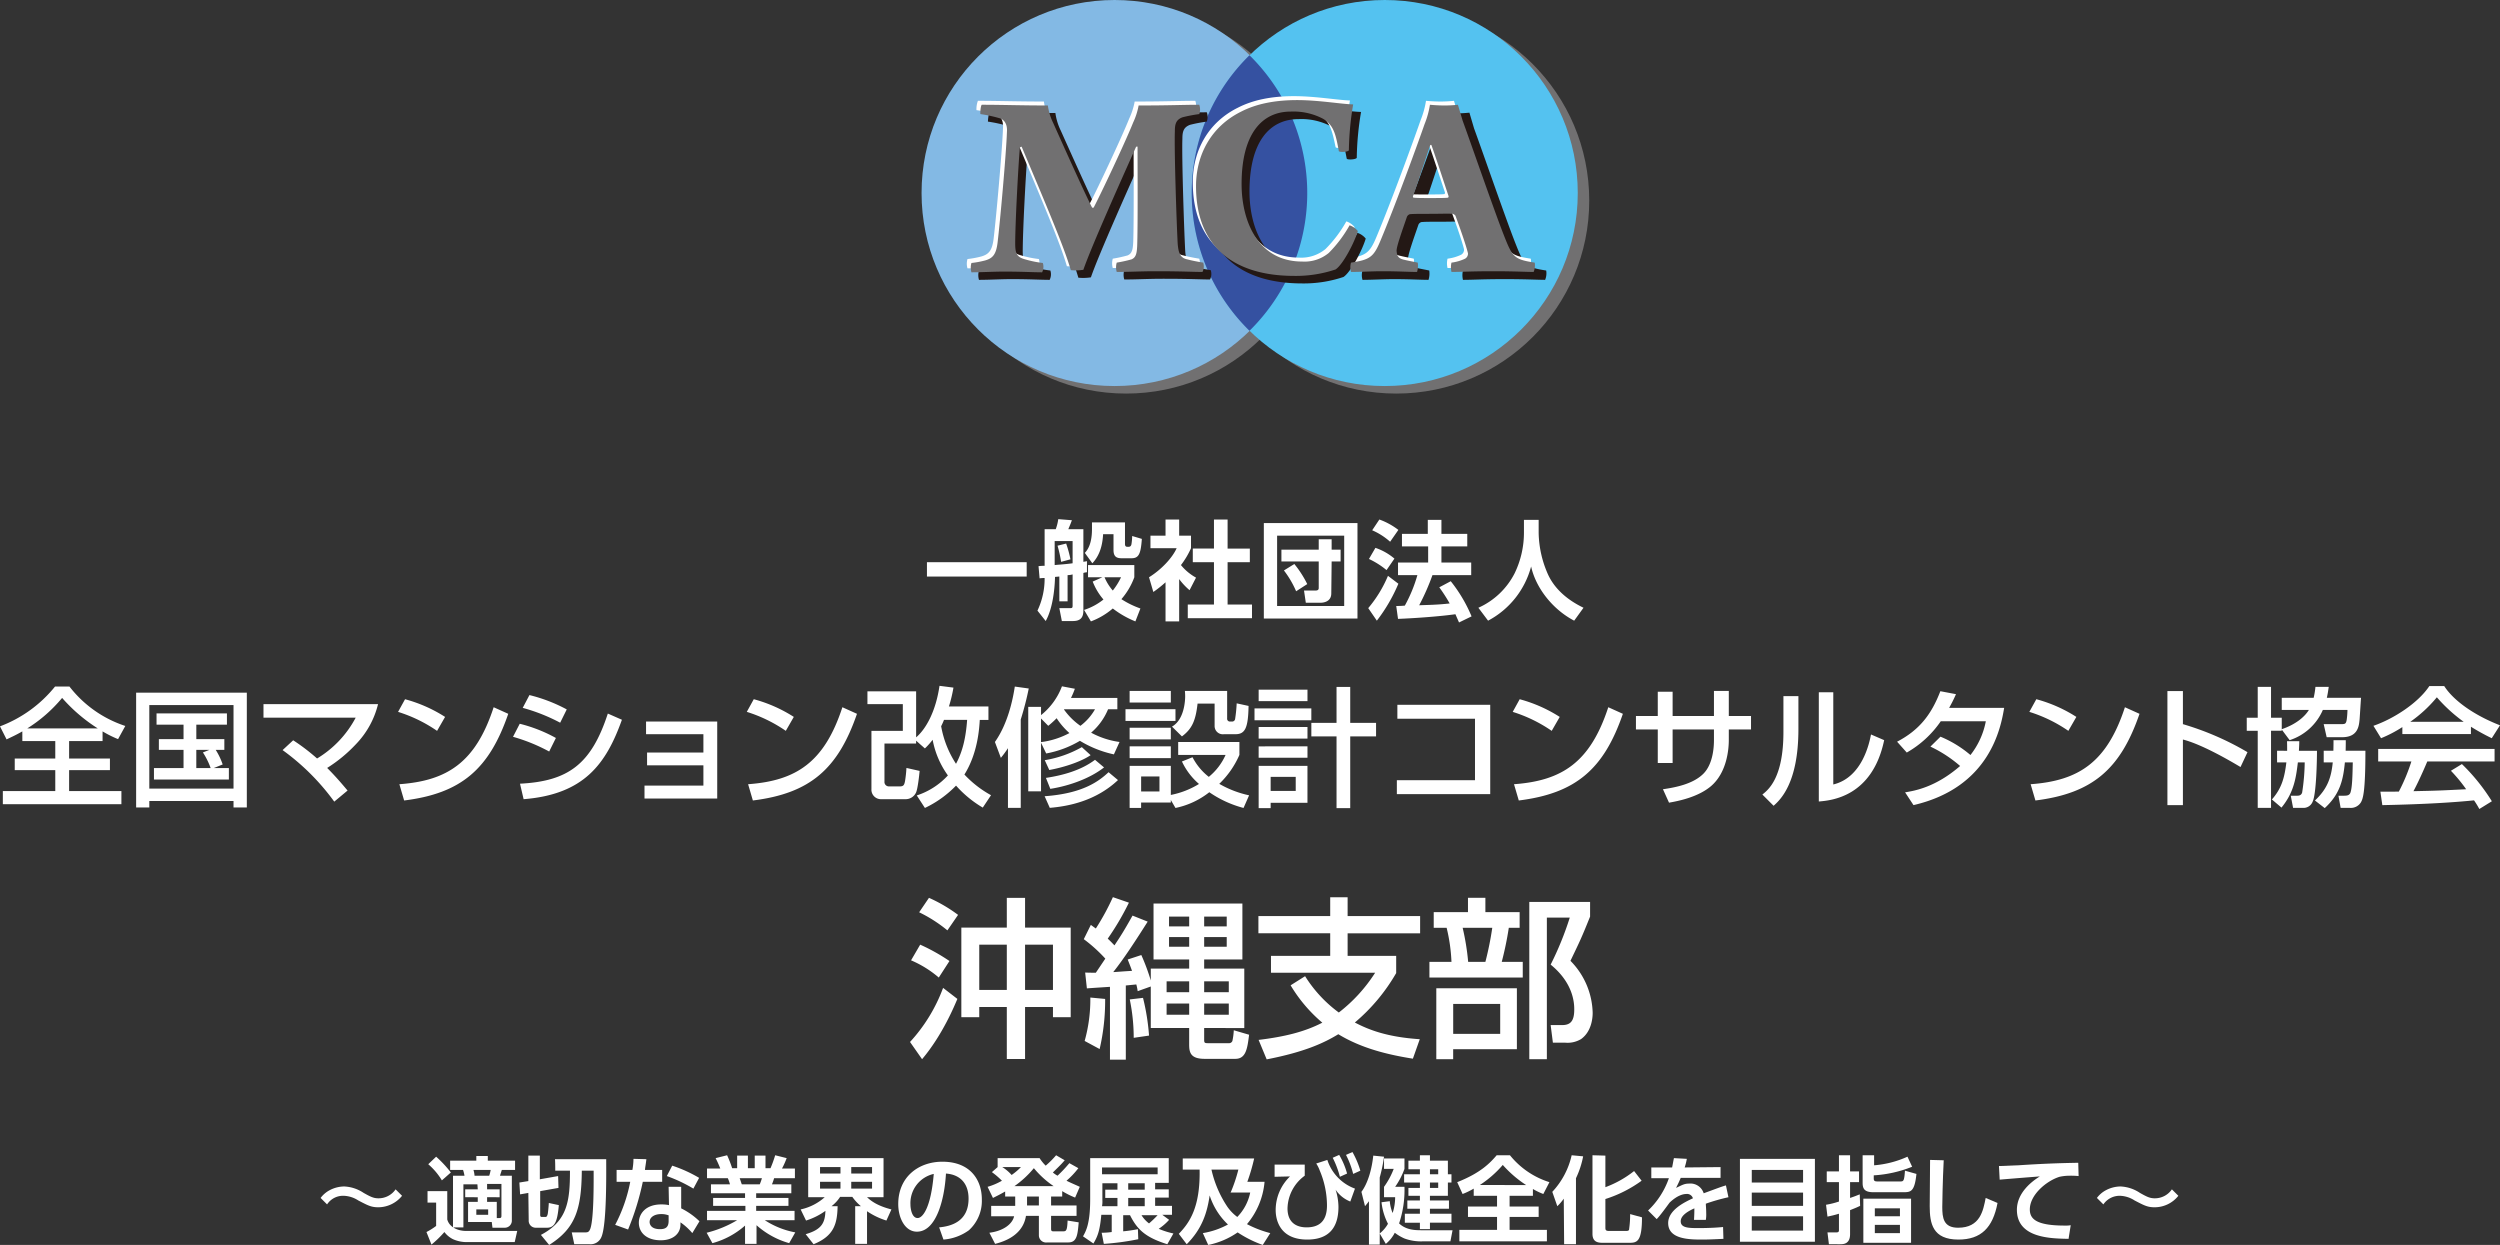 <svg xmlns="http://www.w3.org/2000/svg" width="696.816" height="347" viewBox="0 0 696.816 347">
  <rect x="0" y="0" width="696.816" height="347" fill="#333333" stroke="none"/>
  <g id="グループ_112" data-name="グループ 112" transform="translate(-1098.736 -2550)">
    <path id="パス_572" data-name="パス 572" d="M-342.036-15.444h9.18v4.86h-11.3v3.24h11.3v5.832h-14.616V2.16h33.048V-1.512H-329V-7.344h11.376v-3.24H-329v-4.86h9.324v-2.7a31.113,31.113,0,0,0,4.32,2.16l2.016-3.672A32.509,32.509,0,0,1-328.9-30.636h-4.032a35.929,35.929,0,0,1-15.336,11.088l1.836,3.636c1.44-.684,2.772-1.3,4.392-2.232Zm1.368-3.528a40.477,40.477,0,0,0,9.72-8.5,45.692,45.692,0,0,0,9.936,8.5ZM-286.2-8.928A18.882,18.882,0,0,0-288.144-13h2.412v-2.988h-7.812v-4.032h8.532v-3.132h-19.62v3.132h7.524v4.032h-6.876V-13h6.876V-7.92h-8.244v3.2h20.88v-3.2h-4.212Zm-5.508-3.348a21.034,21.034,0,0,1,2.16,4.356h-4V-13h3.672Zm8.532,15.336h3.708v-32H-310.32v32h3.672V1.26h23.472Zm0-5.256h-23.472V-25.488h23.472Zm31.788.54c-1.224-1.44-3.06-3.672-5.688-6.3a40.158,40.158,0,0,0,7.992-6.588,24.381,24.381,0,0,0,6.192-11.2h-31.932v3.78h25.7a29.18,29.18,0,0,1-10.764,11.376,56.275,56.275,0,0,0-6.66-5.076l-2.952,2.736A64.127,64.127,0,0,1-255.1,1.44Zm27.18-20.52a39.845,39.845,0,0,0-11.16-4.932l-1.944,3.528a40.2,40.2,0,0,1,10.872,5.292ZM-235.62,1.116C-219.672-.864-211.9-7.668-206.6-23.04l-4.068-1.836c-5,15.3-12.816,20.484-26.28,21.456Zm45.324-25.38a43.8,43.8,0,0,0-10.4-4l-1.872,3.564a50.6,50.6,0,0,1,10.44,4.14Zm-3.024,7.956a41.257,41.257,0,0,0-10.08-3.96l-1.872,3.636a49.257,49.257,0,0,1,10.08,4.1Zm-9,17.064c16.848-1.332,23-9.828,27.4-22.14l-3.924-1.728c-4.572,14-10.908,18.864-24.48,19.548Zm34.128-21.636v3.528h15.984v5.112h-15.7v3.564h15.7v5.652h-16.416v3.6h20.268V-20.88Zm41.184-1.3a39.845,39.845,0,0,0-11.16-4.932l-1.944,3.528a40.2,40.2,0,0,1,10.872,5.292ZM-138.42,1.116C-122.472-.864-114.7-7.668-109.4-23.04l-4.068-1.836c-5,15.3-12.816,20.484-26.28,21.456ZM-90.468,3.2a29.9,29.9,0,0,0,8.676-6.228A30.944,30.944,0,0,0-74.34,3.1l2.3-3.456a29.621,29.621,0,0,1-7.416-5.76c3.78-6.048,4.14-13,4.284-15.228h2.412v-3.744H-83.772a40.058,40.058,0,0,0,1.26-5.256l-3.888-.5c-1.008,6.984-3.708,11.988-6.516,14.364V-29.3h-13.572v3.564h9.864v7.452h-8.748V-2.052A2.647,2.647,0,0,0-102.708.756h6.768A3.186,3.186,0,0,0-92.952-1.08c.468-.936.9-4.752,1.008-6.048l-3.672-.828a32.5,32.5,0,0,1-.4,3.708c-.216,1.08-.432,1.44-1.476,1.44h-3.024a1.233,1.233,0,0,1-1.224-1.368V-14.76h8.82v-.792l2.448,2.16a19.828,19.828,0,0,0,2.16-2.412A24.675,24.675,0,0,0-84.06-5.868a20.353,20.353,0,0,1-8.676,5.58ZM-78.7-21.348c-.36,5-1.26,8.82-3.1,12.24a27.978,27.978,0,0,1-4.14-10.476,18.952,18.952,0,0,0,.792-1.764Zm42.48,6.156a23.193,23.193,0,0,1-7.92-2.592A17.27,17.27,0,0,0-39.42-24.3h2.592v-3.168H-49.752a22.727,22.727,0,0,0,1.08-2.556l-3.6-.684A18.589,18.589,0,0,1-58.1-22.68v-2.3h-3.564V-1.44H-58.1V-14.976l1.44,2.988a28.464,28.464,0,0,0,9.4-3.528,30.486,30.486,0,0,0,9.468,3.78Zm-19.872-4.5a24.87,24.87,0,0,0,2.34-2.124,20.236,20.236,0,0,0,3.564,4.14,22.683,22.683,0,0,1-7.92,2.52v-6.588ZM-51.66-24.3h8.6a14.978,14.978,0,0,1-4.068,4.608A18.972,18.972,0,0,1-51.7-24.228ZM-67.32,3.168h3.564V-21.456a84,84,0,0,0,2.232-8.64l-3.888-.54c-.54,3.564-1.908,10.3-5.544,15.444l1.656,4.428a26.111,26.111,0,0,0,1.98-2.7Zm20.592-16.92A31.326,31.326,0,0,1-57.06-10.116L-55.8-7.38c4.716-.864,9.252-2.556,11.52-4.14Zm7.452,6.984C-41.94-4.284-46.4-.828-57.1-.072l1.44,3.24c5.184-.432,12.816-1.908,19.008-7.74Zm-3.78-3.456c-3.852,2.916-8.892,4.32-13.68,5.04l1.224,3.06c5.472-.864,11.16-2.988,14.976-5.976ZM-25.092-5.58V-1.4H-30.2V-5.58ZM-20.628,3.2A22.528,22.528,0,0,0-11.2-1.188,30.336,30.336,0,0,0-1.656,3.2L-.108-.324a28.581,28.581,0,0,1-8.316-3.2,24.984,24.984,0,0,0,5.616-8.064v-3.6H-19.872v3.6H-6.66a16.58,16.58,0,0,1-4.68,6.12,16.678,16.678,0,0,1-4.536-5.472l-2.952,1.188a18.822,18.822,0,0,0,4.752,6.264,23.671,23.671,0,0,1-7.848,3.06v-8.1H-33.408V3.2h3.2V1.692h8.28V.972Zm-12.78-29.376h11.484v-3.24H-33.408Zm14.58,9.432c2.736-2.052,3.816-4.248,4.356-9.144H-9.72v6.192a2.289,2.289,0,0,0,2.592,2.34h3.2c2.7,0,3.564-1.692,3.672-7.884l-3.312-.72A40.058,40.058,0,0,1-4-21.636a.847.847,0,0,1-.792.756H-5.4a.786.786,0,0,1-.828-.9v-7.632H-18c.036.432.072.864.072,1.512,0,1.332-.288,6.516-3.672,8.424Zm-14.58,6.048h11.484v-3.276H-33.408ZM-34.56-21.06h13.932v-3.276H-34.56Zm1.152,5.148h11.484v-3.24H-33.408ZM2.556,3.24H5.9V1.764h10.26v-10.3H2.556ZM12.888-5.472v3.924H5.9V-5.472ZM28.08-30.528H24.264V-20.52h-7.02v3.78h7.02V3.24H28.08V-16.74h7.2v-3.78h-7.2ZM2.556-26.568H16.164v-3.2H2.556ZM1.4-21.24h15.84v-3.312H1.4Zm1.152,5.112H16.164v-3.24H2.556Zm0,5.328H16.164v-3.168H2.556ZM41.22-25.56v3.888H62.856V-4.536H41.076V-.648H67.1V-25.56Zm45.252,3.384a39.845,39.845,0,0,0-11.16-4.932L73.368-23.58A40.2,40.2,0,0,1,84.24-18.288ZM75.06,1.116C91.008-.864,98.784-7.668,104.076-23.04l-4.068-1.836C95-9.576,87.192-4.392,73.728-3.42Zm54.4-23.544h-11.52V-29.2H113.8v6.768h-6.084v3.744H113.8v9.36h4.14v-9.36h11.52V-15.7c0,1.908-.252,6.624-2.916,9.324-2.88,2.916-7.812,3.852-11.3,4.356l1.692,3.744c2.7-.468,8.064-1.548,11.664-4.572,4.608-3.924,5-10.656,5-12.888v-2.952h6.192v-3.744H133.6v-6.984h-4.14ZM153-27.972h-4.176v10.008c0,12.816-4.212,16.092-5.868,17.424l3.132,3.132C147.888.972,153-3.636,153-18.756Zm9.72-1.08h-4.032V1.4c3.42-.288,14.9-1.26,18.216-17.1l-3.672-1.584C172.872-15.444,171-5.328,162.72-3.348ZM189.792-13.9a35.691,35.691,0,0,1,8.28,5.4c-6.84,5.94-12.672,6.912-15.336,7.344l2.34,3.564C206.352-2.52,209.412-19.116,210.348-24.7H195.012a40.4,40.4,0,0,0,1.908-3.816l-4.356-.828c-2.484,6.444-5.8,10.8-12.06,14.076l2.7,3.024a28.643,28.643,0,0,0,9.468-8.712h12.564a21.759,21.759,0,0,1-4.284,9.4,31.383,31.383,0,0,0-8.352-5.112Zm40.68-8.28a39.845,39.845,0,0,0-11.16-4.932l-1.944,3.528a40.2,40.2,0,0,1,10.872,5.292ZM219.06,1.116c15.948-1.98,23.724-8.784,29.016-24.156l-4.068-1.836c-5,15.3-12.816,20.484-26.28,21.456Zm36.792-30.492V2.412h4.32V-15.876c4.932,1.26,12.024,5.256,16.056,7.668l1.944-4.14a79.338,79.338,0,0,0-18-7.812v-9.216Zm50.184,5.256a23.346,23.346,0,0,1-.216,2.772c-.216,1.188-.468,1.188-1.836,1.188h-4.572l.828,3.636h4.32c4.428,0,4.68-3.132,4.86-5,.072-.936.324-5.112.4-5.976h-9.54c.288-1.188.4-2.16.54-3.06h-3.708a23.077,23.077,0,0,1-.5,3.06h-8.892v3.384h7.56c-1.008,1.656-3.276,3.888-7.56,5.364v-3.2h-2.988v-8.6h-3.708v8.6h-3.06v3.636h3.06V3.168h3.708V-18.324h2.988v-.324l2.2,2.952a15.121,15.121,0,0,0,9.252-8.424Zm-19.62,11.376V-9.5h2.592c-.5,4.032-1.188,7.092-4.032,10.332L287.64,3.1c3.564-4.32,4.068-8.5,4.572-12.6h1.908a58.68,58.68,0,0,1-.72,8.424c-.288.864-1.008.864-1.548.864h-1.62l.648,3.384h2.664a2.717,2.717,0,0,0,2.772-1.692c1.044-2.124,1.224-11.52,1.224-14.22H292.5c.072-1.224.108-1.872.108-2.664h-3.42c.036,1.008.036,1.584.036,2.664Zm13,0V-9.5h2.52c-.4,3.96-1.332,7.236-4.968,10.62L299.7,3.24c4.32-3.96,5.148-7.956,5.616-12.744h2.2c-.072,3.564-.144,6.984-.648,8.424-.288.792-.972.864-1.8.864h-1.548l.612,3.384h2.484a3.3,3.3,0,0,0,3.2-1.584c.5-.972,1.224-2.484,1.224-14.328h-5.508c.036-1.8.036-2.016.036-2.952h-3.42c0,.828,0,1.332-.036,2.952ZM346.284,1.332a54.061,54.061,0,0,0-8.352-10.368l-3.06,1.872a43.177,43.177,0,0,1,4.248,5.148c-7.2.36-7.956.4-14.688.54,1.224-2.3,2.628-5.364,3.852-8.28H347.04v-3.492H314.6v3.492h9.252a52.2,52.2,0,0,1-3.492,8.388c-1.116.036-4.392.036-5.148.036l.54,3.744c12.564-.252,20.628-.828,25.56-1.332a23.213,23.213,0,0,1,1.476,2.412Zm-24.948-18.72h19.116V-19.44a61.283,61.283,0,0,0,5.8,3.2l2.3-3.6c-7.128-2.772-12.924-6.84-15.552-10.944h-4.14c-3.06,4.644-9.792,9.072-15.588,11.088l2.124,3.456a35.576,35.576,0,0,0,5.94-3.1Zm2.2-3.42a37,37,0,0,0,7.416-6.84,43.693,43.693,0,0,0,7.488,6.84Z" transform="translate(1447 2772)" fill="#fff"/>
    <g id="グループ_17" data-name="グループ 17" transform="translate(1136.5 2535.5)">
      <path id="パス_139" data-name="パス 139" d="M220.6,171.2h27.8v4H220.6Z" fill="#fff"/>
      <path id="パス_140" data-name="パス 140" d="M259.8,182.1h-2.3v-6.9c-.2,0-1.1.1-1.2.1-.1,3.7-.7,8.9-2.6,12.3l-2.3-2.9a20.8,20.8,0,0,0,2-9.1,11.308,11.308,0,0,0-1.4.1l-.3-3.4a16.006,16.006,0,0,1,1.7-.1V162h3.1a12.99,12.99,0,0,0,.7-2.8l3.8.3c-.4,1.1-.5,1.3-1,2.5h4.2v9.1c.4-.1.7-.1,1-.2V174a4.4,4.4,0,0,0-1,.2v10.5c0,1.9-.8,2.9-2.9,2.9h-3.1l-.7-3.6h2.9c.6,0,.8,0,.8-.7v-8.7a4.862,4.862,0,0,1-1.4.2v7.3ZM256.2,172c.7-.1,2.9-.2,5-.5v-6.2h-5Zm1.8-.9a36.319,36.319,0,0,0-1-4.5l2.4-.6a32.324,32.324,0,0,1,1.2,4.4Zm20.7,16.6a26.328,26.328,0,0,1-6.3-3.6,20.064,20.064,0,0,1-6.1,3.6l-1.9-3.2a17,17,0,0,0,5.4-2.9,17.173,17.173,0,0,1-3-5l2.7-1.2h-4V172h12.9v3.4a19.677,19.677,0,0,1-3.6,6.1,24.757,24.757,0,0,0,5.3,2.6Zm-2.9-27.6v6c0,.4.1.8.6.8h.5c.3,0,.6-.2.7-.7a15.155,15.155,0,0,0,.2-2.3l2.7.8c-.3,4.3-.9,5.4-2.9,5.4h-2.7c-1.4,0-2.3-.4-2.3-2.3v-4.4h-2.9c-.2,3.8-1.3,6.3-3,8.1l-2.1-2.9c1.6-1.6,2-4.3,2-6.6v-1.9Zm-5.7,15.3a13.818,13.818,0,0,0,2.3,3.7,18.847,18.847,0,0,0,2.3-3.7Z" fill="#fff"/>
      <path id="パス_141" data-name="パス 141" d="M290.9,187.7h-3.8V176.8a31.834,31.834,0,0,1-3.4,2.7l-1.2-4.1c3.4-2.1,6.5-5.4,7.7-8.1h-7.3v-3.5h4.2v-4.5h3.8v4.5h3.3v3.5a23.143,23.143,0,0,1-2.8,4.7,14.136,14.136,0,0,0,4.2,3.5l-1.8,3.5a17.752,17.752,0,0,1-2.9-3.1v11.8Zm9.7-28.4h3.8v8.1h6.2v3.8h-6.2V183h6.8v3.8H293.3V183h7.3V171.2h-5.9v-3.8h5.9v-8.1Z" fill="#fff"/>
      <path id="パス_142" data-name="パス 142" d="M340.6,160.3v26.6H314.5V160.3Zm-22.4,3.5v19.6h18.7V163.8Zm15.1,16.1c0,2.4-2.3,2.6-3,2.6h-4.1l-.5-3.4h3.2c.7,0,.9-.3.9-.7V171H319.4v-3.3h10.4v-2.9h3.6v2.9h2.5V171h-2.5l-.1,8.9ZM323,171.7a29.471,29.471,0,0,1,3.6,5.6l-3.1,2a26.773,26.773,0,0,0-3.4-5.8Z" fill="#fff"/>
      <path id="パス_143" data-name="パス 143" d="M352,177.2a46.206,46.206,0,0,1-6,10.3l-2.4-3.5a34.666,34.666,0,0,0,5.5-9Zm-6.4-10a16.228,16.228,0,0,1,5.3,3l-2.2,3.2a22.911,22.911,0,0,0-4.9-3.1Zm1.1-7.9a19.662,19.662,0,0,1,5.3,2.9l-2.3,3.3a18.566,18.566,0,0,0-5-3.2Zm14.8,15.5a63.811,63.811,0,0,1-3.7,8.4c2.6-.1,4.9-.1,8.5-.5a44.872,44.872,0,0,0-2.9-4.5l3.2-1.7a40.809,40.809,0,0,1,5.8,9.8l-3.5,1.7c-.2-.5-.4-.9-1-2.3-4.2.6-11,1.1-16,1.3l-.5-3.6a20.931,20.931,0,0,0,2.4-.1,40.231,40.231,0,0,0,3.5-8.5h-5.4v-3.5h8.4v-4.5H353v-3.5h7.2v-3.9H364v3.9h7.2v3.5H364v4.5h8.3v3.5Z" fill="#fff"/>
      <path id="パス_144" data-name="パス 144" d="M387,159.4h4.1V163a29.548,29.548,0,0,0,2.6,11.6c2.6,5.7,8.1,8.4,9.9,9.3l-2.6,3.6c-6.1-3.2-10.7-9.2-12-15.1a24.043,24.043,0,0,1-12,15.1l-2.7-3.6a20.933,20.933,0,0,0,10.1-9.6A25.99,25.99,0,0,0,387,163v-3.6Z" fill="#fff"/>
    </g>
    <g id="グループ_21" data-name="グループ 21" transform="translate(1136.5 2535.5)">
      <g id="グループ_18" data-name="グループ 18">
        <path id="パス_145" data-name="パス 145" d="M81.4,346.5h5.5v7.9c.6,2.2,3,3.2,5.3,3.2h14.2l-.7,3.1H92a9.307,9.307,0,0,1-3.5-.8,6.773,6.773,0,0,1-2.4-2,29.962,29.962,0,0,1-3.6,3.5l-1.4-3.5a18.468,18.468,0,0,0,2.7-1.7v-6.5H81.4v-3.2Zm2.4-9.6a32.216,32.216,0,0,1,4.1,4.4l-2.5,2.2a18.52,18.52,0,0,0-3.8-4.5Zm11.5,7.7H91.4v12H88.5V342.2h3.2a9.362,9.362,0,0,0-.4-1.6H87.7V338H95v-1.3h3.2V338h7.6v2.6h-3.7c-.2.7-.3.9-.5,1.6h3.3v12.4a1.975,1.975,0,0,1-2,2.1H99.5l-.2-1.6H92.7v-5.6h2.7v-1.3H91.9V346h3.5l-.1-1.4Zm-1.1-4a6.518,6.518,0,0,1,.3,1.6h4.1a11.743,11.743,0,0,0,.4-1.6Zm.8,11v1.5h3.3v-1.5Zm3-5.6h3.5v2.2H98v1.3h2.7V354h.7c.3,0,.6,0,.6-.6v-8.9H98V346Z" fill="#fff"/>
        <path id="パス_146" data-name="パス 146" d="M109.5,347l-2.3.4-.2-3.3,2.5-.4v-7.1h3.2v6.6l5.1-.9.1,3.3-5.1.9v6.6c0,.4.1.6.5.6h1c.4,0,.5-.5.6-.8.2-1.3.3-2.9.3-3.1l2.8.6c-.4,4.5-1.1,6.3-3.3,6.3h-3.2a1.947,1.947,0,0,1-1.9-2.1l-.1-7.6Zm7.4-9.4h14.3c0,3.1.2,18-1.3,21.6a3.242,3.242,0,0,1-3.3,2.1h-4.3l-.7-3.3h3.6c.8,0,1.2,0,1.6-1.1,1-3,.9-13.3.9-16.1h-3.3c-.1,10.8-1.8,16.1-9.1,20.7l-2.3-2.8c7.4-3.9,8.1-9.4,8.1-17.9H117S117,337.6,116.9,337.6Z" fill="#fff"/>
        <path id="パス_147" data-name="パス 147" d="M146.8,340.6v3.3h-5.4a74.275,74.275,0,0,1-4.1,13.3l-3.6-1.3a43.488,43.488,0,0,0,4.2-12h-3.8v-3.3h4.4a17.967,17.967,0,0,0,.3-3.1l3.6.1c-.2,1.7-.3,2-.4,3Zm5.3,10.7a20.1,20.1,0,0,1,5.1,3.6l-2,3.3a16.792,16.792,0,0,0-3.3-3v.6c0,2.6-2.1,4.4-5.5,4.4-3.9,0-6.1-2.1-6.1-4.9,0-2.3,1.7-5.1,6.3-5.1a10.61,10.61,0,0,1,2.1.2l-.1-5.1h3.5Zm-3.4,2a5.352,5.352,0,0,0-2.2-.4c-1.9,0-3.2.9-3.2,2.2,0,.3.1,2,2.9,2,1.6,0,2.4-.6,2.4-2.3v-1.5h.1Zm6.8-7.5a41.26,41.26,0,0,0-7.4-3.5l1.5-2.9a37.975,37.975,0,0,1,7.5,3.4Z" fill="#fff"/>
        <path id="パス_148" data-name="パス 148" d="M182.2,361a23.124,23.124,0,0,1-9.1-5v5.2h-3.2v-5.1a22.624,22.624,0,0,1-9.1,4.9l-1.6-2.9a31.266,31.266,0,0,0,8.5-3.5h-8.4V352H170v-1.4h-9v-2.2h8.9v-1.3h-9.5v-2.5h5.3a11.5,11.5,0,0,0-.6-1.7h-5.8v-2.7H163a31.536,31.536,0,0,0-1.3-2.9l3.2-.8a30.02,30.02,0,0,1,1.4,3.6h1.4v-3.5h3v3.5h1.9v-3.5h3v3.5H177a31.678,31.678,0,0,0,1.3-3.6l3.2.8a22.533,22.533,0,0,1-1.3,2.9h3.6v2.7H178a14.374,14.374,0,0,1-.6,1.7h5.4v2.5H173v1.3h9v2.2h-9V352h10.7v2.6h-8.3a23.453,23.453,0,0,0,8.5,3.4ZM174,344.6a14.375,14.375,0,0,0,.6-1.7h-6.2c.1.2.5,1.5.6,1.7Z" fill="#fff"/>
        <path id="パス_149" data-name="パス 149" d="M186.8,358.5c4.5-1.3,5.4-3.2,5.5-6.5a18.714,18.714,0,0,1-5.4,2.7l-1.5-3.1a14.712,14.712,0,0,0,6.7-3.4h-4.6V337.3h21v10.9h-4.6c.9.8,2.5,2.3,6.8,3.4l-1.4,3.1a20.24,20.24,0,0,1-5.4-2.6v9.1h-3.3V350.7h1.6a13.542,13.542,0,0,1-2.4-2.6h-3.4a10.386,10.386,0,0,1-2.4,2.6h1.7c-.1,4.9-1,8.3-6.7,10.6Zm4-18.7v1.8h5.7v-1.8Zm0,4.1v1.9h5.7v-1.9Zm8.7-4.1v1.8h5.8v-1.8Zm0,4.1v1.9h5.8v-1.9Z" fill="#fff"/>
        <path id="パス_150" data-name="パス 150" d="M224,356.6c3.3-.3,8.2-1.6,8.2-8,0-4.1-2.2-6.7-6.3-7-.4,7.2-2.7,16.2-8.1,16.2-3.3,0-5.2-3.8-5.2-7.7,0-7.6,5.7-11.8,12.3-11.8,7.8,0,11,5.1,11,10.5a11.065,11.065,0,0,1-3.6,8.6,13.842,13.842,0,0,1-7.1,2.6Zm-8-6.4c0,1.2.4,3.8,2,3.8,1.4,0,3.7-2.8,4.5-12.3A8.336,8.336,0,0,0,216,350.2Z" fill="#fff"/>
        <path id="パス_151" data-name="パス 151" d="M262.8,340.1a22.711,22.711,0,0,1-3.3,3.5c1.4.7,2.2,1,3.7,1.7l-1.3,3a24.027,24.027,0,0,1-3.6-1.8V348h-3.1v2.5h7.1v2.9h-7.1V357c0,.7.3.7.7.7h2.7c.8,0,1.1-.2,1.2-3l3.1.5c-.3,3.5-.5,5.6-2.9,5.6h-5.9a2.008,2.008,0,0,1-2.3-1.9v-5.5h-3.6c-.3,1.8-1.4,6-8.6,7.8l-1.6-3.1c3.9-.5,6.4-2.4,6.9-4.6h-6.4v-2.9h6.7V348h-2.8v-1.4c-1.2.7-2,1.1-3.4,1.8l-1.5-3.1a17.834,17.834,0,0,0,4-1.7,22.029,22.029,0,0,0-2.8-2.4l1.6-1.4v-2.5H252a11.183,11.183,0,0,0,1.7,2.1,25.48,25.48,0,0,0,2.9-2.9l2.4,1.4c-1.1,1.3-2.4,2.5-3.3,3.4a7.3,7.3,0,0,0,1.3.9,38.854,38.854,0,0,0,3.3-3.5Zm-21.2-.3a11.451,11.451,0,0,1,2.6,2.2,17.664,17.664,0,0,0,2.6-2.2Zm14.3,5.3a26.136,26.136,0,0,1-5.5-5,27.567,27.567,0,0,1-5.4,5Zm-4.1,2.9h-3.3v2.5h3.3Z" fill="#fff"/>
        <path id="パス_152" data-name="パス 152" d="M288.1,354.5a14.948,14.948,0,0,1-2.9,2.5,22.024,22.024,0,0,0,4.1,1.3l-1.7,3c-6.1-1.9-8.4-4.1-10.4-8.1h-1.9v4.5a38.287,38.287,0,0,0,4.1-.6l.1,2.8a70.8,70.8,0,0,1-9.6,1.3l-.6-3.1a19.8,19.8,0,0,0,2.8-.2v-4.8h-2.9c-.4,4.4-1,6-2.2,8l-2.9-2c.8-1.4,2-3.5,2-10.3V337.3H288v6.9h-3.8V346H288v2.3h-3.8v2.3h4.7v2.5h-2.7Zm-14.4-10.2h-4.2V349a7.156,7.156,0,0,1-.1,1.7h4.3v-2.3h-3.4v-2.3h3.4v-1.8Zm11.2-4.4H269.4v1.9h15.5Zm-3.6,4.4h-4.6v1.8h4.6Zm0,4.1h-4.6v2.3h4.6Zm-.9,4.8a8.348,8.348,0,0,0,2.1,2.3,29.739,29.739,0,0,0,2.4-2.3Z" fill="#fff"/>
        <path id="パス_153" data-name="パス 153" d="M297.5,358.2a22.115,22.115,0,0,0,7-2.4,19.236,19.236,0,0,1-5.1-8.1c-.7,4.8-2.1,9.3-6.4,13.6l-2.2-2.9c3-3.1,6-7.4,5.8-17.9h-4.7v-3.1h19.9a53.134,53.134,0,0,1-1.9,6.5h4.8a21.119,21.119,0,0,1-4.9,11.8,29.915,29.915,0,0,0,6.5,2.5l-2.1,3.3a31.913,31.913,0,0,1-7-3.5,22.059,22.059,0,0,1-8.2,3.5Zm7.7-11.2a41.956,41.956,0,0,0,2.2-6.5h-7.5a30.677,30.677,0,0,0,4.4,10.3,12.281,12.281,0,0,0,2.8,2.9,13.642,13.642,0,0,0,3.6-6.8h-5.5Z" fill="#fff"/>
        <path id="パス_154" data-name="パス 154" d="M325.9,339.1v3.1a11.575,11.575,0,0,0-4.8,9.1c0,4.6,3.3,5.3,5.3,5.3,3.4,0,5.7-1.6,5.7-6.1a25.137,25.137,0,0,0-2-9.7,9.217,9.217,0,0,0-1-2l3.1-1a12.641,12.641,0,0,0,7.7,8l-1.3,3.6a8.8,8.8,0,0,1-4.1-3.3,15.993,15.993,0,0,1,.8,4.8c0,5.8-2.7,9.1-8.7,9.1-8.2,0-8.8-6.3-8.8-8.2a13.017,13.017,0,0,1,4-9.4l-4.3.1v-3.4Zm9.6-2.7a20.747,20.747,0,0,1,2.2,5.2l-2,.9a26.194,26.194,0,0,0-2-5.3Zm3.7-.8a24.645,24.645,0,0,1,2.2,5.2l-2,.9a24.128,24.128,0,0,0-2-5.3Z" fill="#fff"/>
        <path id="パス_155" data-name="パス 155" d="M343.8,349.3c-.5.7-.7.9-1.1,1.4l-1-4c1.8-2.4,2.9-6.3,3.3-10.1l3,.3a42.42,42.42,0,0,1-1.2,5.8v18.7h-3V349.3Zm5.8,0a10.955,10.955,0,0,0,.8,3.3,14.354,14.354,0,0,0,.7-4.4H348v-2.9a21.424,21.424,0,0,0,2.7-5H348v-2.9h5.7v2.9a21.11,21.11,0,0,1-2.6,5h2.6a29.3,29.3,0,0,1-1.5,10.2c2,1.9,4.6,1.9,6.4,1.9h8.5l-.6,3.1h-7.8a13.281,13.281,0,0,1-5-.8,12.65,12.65,0,0,1-2.7-1.6,9.654,9.654,0,0,1-2.5,3.1l-1.7-2.9a9.518,9.518,0,0,0,2.3-2.7,17.2,17.2,0,0,1-1.8-6Zm8.4-12.8h2.8V338h5v3.8h1v2.3h-1v3.7h-5v1.3h5.3v2.3h-5.3v1.4h6v2.5h-6v1.8H358v-1.8h-4.2v-2.5H358v-1.4h-3.5v-2.3H358v-1.3h-3.2v-2.2H358v-1.5h-4.4v-2.3H358v-1.4h-3.2V338H358Zm2.8,3.9v1.4h2.3v-1.4Zm0,3.7v1.5h2.3v-1.5Z" fill="#fff"/>
        <path id="パス_156" data-name="パス 156" d="M373,345.8a20.411,20.411,0,0,1-3.1,1.5l-1.5-3.3c6.6-2.6,9.2-5.4,11-7.5h3.7a22.914,22.914,0,0,0,11,7.5l-1.7,3.3a18.3,18.3,0,0,1-2.9-1.4v1.9H383v3h8.1v2.9H383v3.6h10.4v3.2H369v-3.2h10.5v-3.6h-8.1v-2.9h8.1v-3H373v-2Zm14.6-1a31.975,31.975,0,0,1-6.5-5.6,29.861,29.861,0,0,1-6.4,5.6Z" fill="#fff"/>
        <path id="パス_157" data-name="パス 157" d="M398.1,348.6a13.729,13.729,0,0,1-1.8,2.1l-1.4-4a21.953,21.953,0,0,0,5.4-10.2l3.2.3a24.8,24.8,0,0,1-2,6.1v18.4h-3.3l-.1-12.7Zm11.6-12v8.8a28.96,28.96,0,0,0,8-4.5l2.1,2.7a35.259,35.259,0,0,1-10.1,5.1v7.9c0,.6,0,1,1,1h4.8c.6,0,.8-.2.8-.4a29.026,29.026,0,0,0,.3-4.3l3.3.9c0,6.6-1.3,7.1-3.4,7.1h-7.6c-1.4,0-2.8-.3-2.8-2.5V336.5l3.6.1Z" fill="#fff"/>
        <path id="パス_158" data-name="パス 158" d="M441.8,339.8v3H430.7c-.5,1.2-.8,1.8-1.3,2.8,1.7-.8,2.3-1.2,3.6-1.2a3.865,3.865,0,0,1,4.1,2.7c3.3-1.2,4.8-1.8,6.2-2.2l.7,3.3a52.961,52.961,0,0,0-6.3,1.8c0,.6.1,1.4.1,2.6a9.228,9.228,0,0,1-.1,1.9h-3.3c.1-1.5.1-2.6.1-3.2-2.7,1.2-3.8,2.4-3.8,3.6,0,1.9,2.3,1.9,5.1,1.9.5,0,3.8,0,6.7-.3l.1,3.3c-2.1.1-4.2.2-5.9.2-3.7,0-9.5-.1-9.5-4.6,0-3.6,4.5-5.8,6.9-6.9a1.707,1.707,0,0,0-1.9-1.2c-.7,0-2.4.3-4.6,2.4-.6.8-2.6,3.6-3.6,4.6l-2.4-2.4a22.634,22.634,0,0,0,5.8-9h-4.9v-3h5.8c.2-1,.3-1.6.5-2.6l3.6.2a16.836,16.836,0,0,1-.6,2.4l10-.1Z" fill="#fff"/>
        <path id="パス_159" data-name="パス 159" d="M468.1,337.5v23.1H447.2V337.5Zm-17.6,6.6h14.3v-3.5H450.5Zm0,2.8v3.7h14.3v-3.7Zm0,6.6v4h14.3v-4Z" fill="#fff"/>
        <path id="パス_160" data-name="パス 160" d="M480.7,350.6c-.8.4-1.3.6-2.8,1.2v6.7c0,2.7-1.8,2.8-2.7,2.8H472l-.4-3.3H474c.4,0,.8,0,.8-.6v-4.6c-1.7.5-2.3.6-3.2.8l-.4-3.3a23.489,23.489,0,0,0,3.6-.9V344h-3.4v-3h3.4v-4.5h3.1V341h2.5v3h-2.5v4.4c1.5-.5,1.9-.7,2.7-1Zm14.5-10.9a34.091,34.091,0,0,1-10.7,2.4v.9c0,.8.5.8,1.2.8h6.2c.9,0,1.1-.1,1.3-3l3.2.9c-.5,4.8-1.5,5.1-3.5,5.1h-8.5c-2.5,0-3-1-3-2.6v-7.7h3.2v2.8a27.8,27.8,0,0,0,9.3-2.4Zm-.3,21.2H481.6V348.6h13.3Zm-3.1-9.6h-7v2.2h7Zm0,4.6h-7v2.3h7Z" fill="#fff"/>
        <path id="パス_161" data-name="パス 161" d="M504,337.9c-.3,5.8-.4,12.3-.4,13,0,3,.3,5.8,4.4,5.8,6.2,0,7-4.8,7.7-8.3l3.3,1.4c-1.3,6.9-4.6,10.2-10.9,10.2-7.2,0-8-4.5-8-9.3,0-2,.1-11,.1-12.9Z" fill="#fff"/>
        <path id="パス_162" data-name="パス 162" d="M541.6,342.3a22.748,22.748,0,0,0-2.4-.1,13.577,13.577,0,0,0-2.9.3c-3.6,1.1-8.3,5-8.3,9.1,0,2.6,1.7,4.5,9.7,4.5a8.116,8.116,0,0,0,1.7-.1l-.6,3.8c-5-.1-14.4-.2-14.4-8.1,0-4.7,4.1-7.9,6.4-9.3-2.7.2-8.9.7-11.2.9l-.2-3.8c1.2,0,2.6-.1,5.4-.2,6.1-.4,10.6-.6,16.7-.7Z" fill="#fff"/>
      </g>
      <g id="グループ_19" data-name="グループ 19">
        <path id="パス_163" data-name="パス 163" d="M74.3,347.8a8.561,8.561,0,0,1-6.6,3.2c-2,0-2.9-.5-5.6-1.9a7.93,7.93,0,0,0-4-1.3,5.329,5.329,0,0,0-4.7,2.4l-1.8-1.8a7.547,7.547,0,0,1,2.6-2.2,8.77,8.77,0,0,1,4-1,10.545,10.545,0,0,1,5.4,1.8c1.8,1,2.7,1.5,4.1,1.5a5.74,5.74,0,0,0,4.8-2.5Z" fill="#fff"/>
      </g>
      <g id="グループ_20" data-name="グループ 20">
        <path id="パス_164" data-name="パス 164" d="M569.4,347.8a8.444,8.444,0,0,1-6.6,3.2c-2,0-2.9-.5-5.6-1.9a7.93,7.93,0,0,0-4-1.3,5.489,5.489,0,0,0-4.7,2.4l-1.8-1.8a7.547,7.547,0,0,1,2.6-2.2,8.77,8.77,0,0,1,4-1,10.545,10.545,0,0,1,5.4,1.8c1.8,1,2.7,1.5,4.1,1.5a5.74,5.74,0,0,0,4.8-2.5Z" fill="#fff"/>
      </g>
    </g>
    <g id="グループ_22" data-name="グループ 22" transform="translate(1136.5 2535.5)">
      <circle id="楕円形_17" data-name="楕円形 17" cx="53.8" cy="53.8" r="53.8" transform="translate(222.3 16.6)" fill="#717071"/>
      <circle id="楕円形_18" data-name="楕円形 18" cx="53.8" cy="53.8" r="53.8" transform="translate(297.6 16.6)" fill="#717071"/>
      <circle id="楕円形_19" data-name="楕円形 19" cx="53.8" cy="53.8" r="53.8" transform="translate(219.1 14.5)" fill="#83b9e4"/>
      <circle id="楕円形_20" data-name="楕円形 20" cx="53.8" cy="53.8" r="53.8" transform="translate(294.4 14.5)" fill="#54c2f0"/>
      <path id="パス_165" data-name="パス 165" d="M294.4,68.3a53.6,53.6,0,0,0,16.1,38.4,53.844,53.844,0,0,0,0-76.8A53.6,53.6,0,0,0,294.4,68.3Z" fill="#3551a1"/>
      <path id="パス_166" data-name="パス 166" d="M238,45.8c5.8,0,11,.2,18.4.2a16.155,16.155,0,0,0,1.5,4.9c3,6.7,8.7,19.4,10.8,23.5a.33.33,0,0,0,.5,0c2.1-4,8.8-18.2,11-23.7a19.223,19.223,0,0,0,1.5-4.7c8.7,0,12.3-.2,16.9-.2a3.865,3.865,0,0,1,0,2.6,39.662,39.662,0,0,0-4.7.9c-1.8.7-2.1,1.9-2.1,3.9-.2,5.4.5,26.2.8,31.5.2,2,.5,3.8,2.7,4.2,1.1.3,2.6.6,4.4.9a3.378,3.378,0,0,1-.2,2.6c-2.5,0-5.5-.2-13-.2-4.2,0-7.5.2-10.9.2a4.6,4.6,0,0,1,0-2.6,38.579,38.579,0,0,0,4.1-.9c1.2-.5,1.5-1.5,1.6-3.8.2-6.1.1-20.2.1-27.6-.1-.1-.3,0-.4,0-3.5,7.8-12.6,28.1-14.7,34.3a13.807,13.807,0,0,1-3.5.1c-1.8-6.3-6.8-18-13.7-34.4-.2,0-.3.1-.5.2-.5,6-1.3,21.4-1.3,26.8,0,2.8.5,3.8,2.8,4.4a29.547,29.547,0,0,0,4.9,1,3.432,3.432,0,0,1-.2,2.6c-2.5,0-5.5-.2-10.6-.2-3,0-6.2.2-9.1.2a4.6,4.6,0,0,1,0-2.6,26.156,26.156,0,0,0,3.8-.7c2.1-.6,3.1-1.6,3.5-5.1.7-5.8,2.4-24.8,2.6-30.8.1-1.5-.3-3.1-1.9-3.7a39.028,39.028,0,0,0-5.5-1.2A10.135,10.135,0,0,1,238,45.8Z" fill="#231815"/>
      <path id="パス_167" data-name="パス 167" d="M350.2,83.8c4.2-10,10.4-27,12.3-32.5a24.483,24.483,0,0,0,1.5-5.4c1.2.1,2.6.2,4,.2a36.254,36.254,0,0,0,3.8-.2l1.3,4.4c2.7,7.4,8.7,24.8,11.4,31.7,2.5,6.4,2.9,7,8.7,7.9a4.689,4.689,0,0,1-.3,2.6c-1.9,0-5.3-.2-11.2-.2-6.4,0-8.8.2-11.7.2a5.69,5.69,0,0,1,0-2.6,12.434,12.434,0,0,0,3.8-1.1,1.609,1.609,0,0,0,.8-1.5c-.6-2.5-2.5-7.8-3.5-10.5-.2-.2-.5-.5-.8-.5-1.2-.1-3.8,0-5.8,0-3.1,0-5.1,0-6.1.1a1.337,1.337,0,0,0-.8.7c-1.3,3.8-2.9,8.2-2.9,9.5.1,1.1.2,2.1,2.1,2.5,1.2.3,2.4.5,3.8.8a5.757,5.757,0,0,1-.2,2.6c-2.2,0-5.2-.2-9.7-.2-2.8,0-6,.2-8.7.2a4.6,4.6,0,0,1,0-2.6C347.2,89.1,348.3,88.4,350.2,83.8Zm14-26.7c-1.5,4.3-3.5,10.7-4.8,14.2-.1.3,0,.5.2.5.8.1,2.3.1,4.4.1,2.5,0,4.4,0,5.1-.1.1,0,.2-.2.2-.4-.8-2.4-3.3-10.1-4.8-14.3C364.4,57.1,364.2,57,364.2,57.1Z" fill="#231815"/>
      <path id="パス_168" data-name="パス 168" d="M234.8,42.6c5.8,0,11,.2,18.4.2a16.154,16.154,0,0,0,1.5,4.9c3,6.7,8.7,19.4,10.8,23.5a.33.33,0,0,0,.5,0c2.1-4,8.8-18.2,11-23.7a19.223,19.223,0,0,0,1.5-4.7c8.7,0,12.3-.2,16.9-.2a3.865,3.865,0,0,1,0,2.6,39.662,39.662,0,0,0-4.7.9c-1.8.7-2.1,1.9-2.1,3.9-.2,5.4.5,26.2.8,31.5.2,2,.5,3.8,2.7,4.2,1.1.3,2.6.6,4.4.9a3.378,3.378,0,0,1-.2,2.6c-2.5,0-5.5-.2-13-.2-4.2,0-7.5.2-10.9.2a4.6,4.6,0,0,1,0-2.6,38.579,38.579,0,0,0,4.1-.9c1.2-.5,1.5-1.5,1.6-3.8.2-6.1.1-20.2.1-27.6-.1-.1-.3,0-.4,0-3.5,7.8-12.6,28.1-14.7,34.3a13.807,13.807,0,0,1-3.5.1c-1.8-6.3-6.8-18-13.7-34.4-.2,0-.3.1-.5.2-.5,6-1.3,21.4-1.3,26.8,0,2.8.5,3.8,2.8,4.4a29.547,29.547,0,0,0,4.9,1,3.432,3.432,0,0,1-.2,2.6c-2.5,0-5.5-.2-10.6-.2-3,0-6.2.2-9.1.2a4.6,4.6,0,0,1,0-2.6,26.156,26.156,0,0,0,3.8-.7c2.1-.6,3.1-1.6,3.5-5.1.7-5.8,2.4-24.8,2.6-30.8.1-1.5-.3-3.1-1.9-3.7a39.028,39.028,0,0,0-5.5-1.2A6.773,6.773,0,0,1,234.8,42.6Z" fill="#fff"/>
      <path id="パス_169" data-name="パス 169" d="M345.9,80.5c4.2-10,10.4-27,12.3-32.5a24.483,24.483,0,0,0,1.5-5.4c1.1.1,2.6.2,4,.2a36.254,36.254,0,0,0,3.8-.2l1.3,4.4c2.7,7.4,8.7,24.8,11.4,31.7,2.5,6.4,2.9,7,8.7,7.9a4.689,4.689,0,0,1-.3,2.6c-1.9,0-5.3-.2-11.2-.2-6.4,0-8.8.2-11.7.2a5.69,5.69,0,0,1,0-2.6,12.434,12.434,0,0,0,3.8-1.1,1.609,1.609,0,0,0,.8-1.5c-.6-2.5-2.5-7.8-3.5-10.5-.2-.2-.5-.5-.8-.5-1.2-.1-3.8,0-5.8,0-3.1,0-5.1,0-6.1.1a1.337,1.337,0,0,0-.8.7c-1.3,3.8-2.9,8.2-2.9,9.5.1,1.1.2,2.1,2.1,2.5,1.2.3,2.4.5,3.8.8a5.757,5.757,0,0,1-.2,2.6c-2.2,0-5.2-.2-9.7-.2-2.8,0-6,.2-8.7.2a4.6,4.6,0,0,1,0-2.6C342.9,85.8,344,85.1,345.9,80.5Zm14-26.6c-1.5,4.3-3.5,10.7-4.8,14.2-.1.3,0,.5.2.5.8.1,2.3.1,4.4.1,2.5,0,4.4,0,5.1-.1.1,0,.2-.2.2-.4-.8-2.4-3.3-10.1-4.8-14.3C360.1,53.9,359.9,53.8,359.9,53.9Z" fill="#fff"/>
      <path id="パス_170" data-name="パス 170" d="M235.9,43.7c5.8,0,11,.2,18.4.2a16.154,16.154,0,0,0,1.5,4.9c3,6.7,8.7,19.4,10.8,23.5a.33.33,0,0,0,.5,0c2.1-4,8.8-18.2,11-23.7a19.223,19.223,0,0,0,1.5-4.7c8.7,0,12.3-.2,16.9-.2a3.865,3.865,0,0,1,0,2.6,39.662,39.662,0,0,0-4.7.9c-1.8.7-2.1,1.9-2.1,3.9-.2,5.4.5,26.2.8,31.5.2,2,.5,3.8,2.7,4.2,1.1.3,2.6.6,4.4.9a3.378,3.378,0,0,1-.2,2.6c-2.5,0-5.5-.2-13-.2-4.2,0-7.5.2-10.9.2a4.6,4.6,0,0,1,0-2.6,38.579,38.579,0,0,0,4.1-.9c1.2-.5,1.5-1.5,1.6-3.8.2-6.1.1-20.2.1-27.6-.1-.1-.3,0-.4,0-3.5,7.8-12.6,28.1-14.7,34.3a13.807,13.807,0,0,1-3.5.1c-1.8-6.3-6.8-18-13.7-34.4-.2,0-.3.1-.5.2-.5,6-1.3,21.4-1.3,26.8,0,2.8.5,3.8,2.8,4.4a29.547,29.547,0,0,0,4.9,1,3.432,3.432,0,0,1-.2,2.6c-2.5,0-5.5-.2-10.6-.2-3,0-6.2.2-9.1.2a4.6,4.6,0,0,1,0-2.6,26.156,26.156,0,0,0,3.8-.7c2.1-.6,3.1-1.6,3.5-5.1.7-5.8,2.4-24.8,2.6-30.8.1-1.5-.3-3.1-1.9-3.7a39.028,39.028,0,0,0-5.5-1.2C235.4,45.9,235.6,43.8,235.9,43.7Z" fill="#717071"/>
      <path id="パス_171" data-name="パス 171" d="M333.2,49.7a17.719,17.719,0,0,0-9-2c-8.1,0-13.7,6.3-13.7,20.2,0,10.4,4.6,21.6,16.9,21.6a10.577,10.577,0,0,0,7.4-2.4,35.148,35.148,0,0,0,5.8-7.7,5.081,5.081,0,0,1,2.3,1.6c-.9,3.1-4.1,9.3-6.2,10.7a34.549,34.549,0,0,1-11.5,1.8c-17.2,0-27.4-8.4-27.4-25,0-8.6,4.1-16.6,12.6-20.8,4.1-2.1,9.2-3.2,15.6-3.2,6,0,12.1,1.1,15.6,1.2a83.272,83.272,0,0,0-1.2,12.8c-.3.5-2.7.6-2.8.2C336.8,54.5,336.3,51.6,333.2,49.7Z" fill="#231815"/>
      <path id="パス_172" data-name="パス 172" d="M330,46.5a17.719,17.719,0,0,0-9-2c-8.1,0-13.7,6.3-13.7,20.2,0,10.4,4.6,21.6,17,21.6a10.577,10.577,0,0,0,7.4-2.4,35.148,35.148,0,0,0,5.8-7.7,5.081,5.081,0,0,1,2.3,1.6c-.9,3.1-4.1,9.3-6.2,10.7a34.549,34.549,0,0,1-11.5,1.8c-17.2,0-27.4-8.4-27.4-25,0-8.6,4.1-16.6,12.6-20.8,4.1-2.1,9.2-3.2,15.6-3.2,6,0,12.1,1.1,15.6,1.2a83.272,83.272,0,0,0-1.2,12.8c-.3.5-2.7.6-2.8.2C333.6,51.2,333,48.3,330,46.5Z" fill="#fff"/>
      <path id="パス_173" data-name="パス 173" d="M331,47.6a17.719,17.719,0,0,0-9-2c-8.1,0-13.7,6.3-13.7,20.2,0,10.4,4.6,21.6,16.9,21.6a10.577,10.577,0,0,0,7.4-2.4,35.148,35.148,0,0,0,5.8-7.7,5.081,5.081,0,0,1,2.3,1.6c-.9,3.1-4.1,9.3-6.2,10.7A34.549,34.549,0,0,1,323,91.4c-17.2,0-27.4-8.4-27.4-25,0-8.6,4.1-16.6,12.6-20.8,4.1-2.1,9.2-3.2,15.6-3.2,6,0,12.1,1.1,15.6,1.2a83.272,83.272,0,0,0-1.2,12.8c-.3.5-2.7.6-2.8.2C334.6,52.3,334.1,49.4,331,47.6Z" fill="#717071"/>
      <path id="パス_174" data-name="パス 174" d="M347,81.6c4.2-10,10.4-27,12.3-32.5a24.483,24.483,0,0,0,1.5-5.4c1.1.1,2.6.2,4,.2a36.254,36.254,0,0,0,3.8-.2l1.3,4.4c2.7,7.4,8.7,24.8,11.4,31.7,2.5,6.4,2.9,7,8.7,7.9a4.689,4.689,0,0,1-.3,2.6c-1.9,0-5.3-.2-11.2-.2-6.4,0-8.8.2-11.7.2a5.69,5.69,0,0,1,0-2.6,12.434,12.434,0,0,0,3.8-1.1,1.609,1.609,0,0,0,.8-1.5c-.6-2.5-2.5-7.8-3.5-10.5-.2-.2-.5-.5-.8-.5-1.2-.1-3.8,0-5.8,0-3.1,0-5.1,0-6.1.1a1.337,1.337,0,0,0-.8.7c-1.3,3.8-2.9,8.2-2.9,9.5.1,1.1.2,2.1,2.1,2.5,1.2.3,2.4.5,3.8.8a5.757,5.757,0,0,1-.2,2.6c-2.2,0-5.2-.2-9.7-.2-2.8,0-6,.2-8.7.2a4.6,4.6,0,0,1,0-2.6C344,86.9,345.1,86.2,347,81.6Zm13.9-26.7c-1.5,4.3-3.5,10.7-4.8,14.2-.1.3,0,.5.2.5.8.1,2.3.1,4.4.1,2.5,0,4.4,0,5.1-.1.1,0,.2-.2.2-.4-.8-2.4-3.3-10.1-4.8-14.3Z" fill="#717071"/>
    </g>
    <path id="パス_533" data-name="パス 533" d="M-81.312-32.448v24.96h4.992V-10.32h7.68v14.5h5.088v-14.5h7.776v2.832h4.944v-24.96h-12.72v-8.3H-68.64v8.3ZM-76.32-27.7h7.68v12.624h-7.68Zm12.768,0h7.776v12.624h-7.776Zm-29.52-9.024A39.319,39.319,0,0,1-85.2-31.68L-82.224-36a42.263,42.263,0,0,0-8.112-4.752Zm-2.256,13.392a29.785,29.785,0,0,1,7.728,4.8l2.976-4.608a53.167,53.167,0,0,0-8.16-4.56Zm8.928,7.68A45.546,45.546,0,0,1-95.616-.576l3.36,4.8c5.76-6.816,9.12-15.12,9.84-16.8Zm42.576-4.224c-.96,0-1.728,0-2.976-.048l.48,4.416c.432-.048,5.568-.384,6.432-.432v20.3h4.416V-16.32l2.928-.288a14.431,14.431,0,0,1,.384,1.872l3.648-1.3V-4.464h10.7V.192c0,2.256.48,3.936,4.32,3.936h8.544c2.976,0,3.36-2.88,3.84-6.72L-5.376-3.84A18.626,18.626,0,0,1-5.76-.864,1.006,1.006,0,0,1-6.816-.24h-5.856c-.912,0-.96-.192-.96-1.1v-3.12H-2.448v-16.56H-13.632v-2.544H-2.976v-15.6H-27.744v15.6h9.936v2.544h-10.7v3.312a58.116,58.116,0,0,0-2.64-7.1l-3.792,1.248c.576,1.488.816,2.064,1.2,3.168-2.064.1-4.7.336-5.232.336,2.976-3.744,6.288-8.832,9.6-14.064l-4.224-1.68c-2.592,4.656-3.552,6.048-5.04,8.3-.96-1.008-1.392-1.44-1.872-1.872a74.5,74.5,0,0,0,5.9-10.032l-4.464-1.536a67.307,67.307,0,0,1-4.752,8.736c-.624-.432-.864-.624-1.392-1.008l-1.968,3.984a42.007,42.007,0,0,1,6,5.424ZM-17.808-35.52v2.736h-5.616V-35.52Zm0,5.712v2.688h-5.616v-2.688ZM-7.344-35.52v2.736h-6.288V-35.52Zm0,5.712v2.688h-6.288v-2.688ZM-17.808-17.472v3.024H-24.1v-3.024Zm0,6.192v3.12H-24.1v-3.12Zm11.04-6.192v3.024h-6.864v-3.024Zm0,6.192v3.12h-6.864v-3.12ZM-45.36-12.96a42.768,42.768,0,0,1-1.584,12.1l4.176,2.256a59.405,59.405,0,0,0,1.536-13.968Zm10.992.528a52.94,52.94,0,0,1,1.1,10.7l4.272-.624a61.738,61.738,0,0,0-1.68-10.512Zm44.832-3.936A41.507,41.507,0,0,0,19.3-5.952c-4.848,2.5-10.272,3.888-17.76,4.8L3.792,4.272C14.448,2.208,19.824-.336,23.76-2.736,30.048,1.1,37.248,2.928,44.544,4.08l1.92-5.424C37.824-1.92,32.64-3.744,28.368-6a51.838,51.838,0,0,0,11.52-13.776v-4.8H26.352v-6.288H46.56v-4.8H26.352V-40.9H21.5v5.232H1.488v4.8H21.5v6.288H4.992v4.7h29.04A43.626,43.626,0,0,1,23.9-8.784,36.6,36.6,0,0,1,14.5-18.912ZM68.88-11.184v8.352h-13.1v-8.352ZM81.888,4.224V-35.232h6.384a88.358,88.358,0,0,1-5.328,13.1C89.52-16.8,89.52-10.992,89.52-9.6c0,3.456-1.248,4.32-3.456,4.32h-3.12l.624,4.9h3.408A7.316,7.316,0,0,0,91.44-1.392c2.928-2.112,3.216-5.9,3.216-7.3a21.319,21.319,0,0,0-6.192-14.5c2.784-5.808,3.12-6.48,5.472-12.336V-39.6H76.992V4.224ZM51.072-15.552V4.224h4.7V1.44h17.76V-15.552ZM50.352-32.4h3.6A48.169,48.169,0,0,1,55.3-22.9H49.152v4.368H75.168V-22.9H69.312a93.172,93.172,0,0,0,1.968-9.5H74.3v-4.368H64.752v-3.984H59.9v3.984H50.352Zm16.32,0a89.866,89.866,0,0,1-1.92,9.5h-4.8a67.669,67.669,0,0,0-1.536-9.5Z" transform="translate(1448 2841)" fill="#fff"/>
  </g>
</svg>

